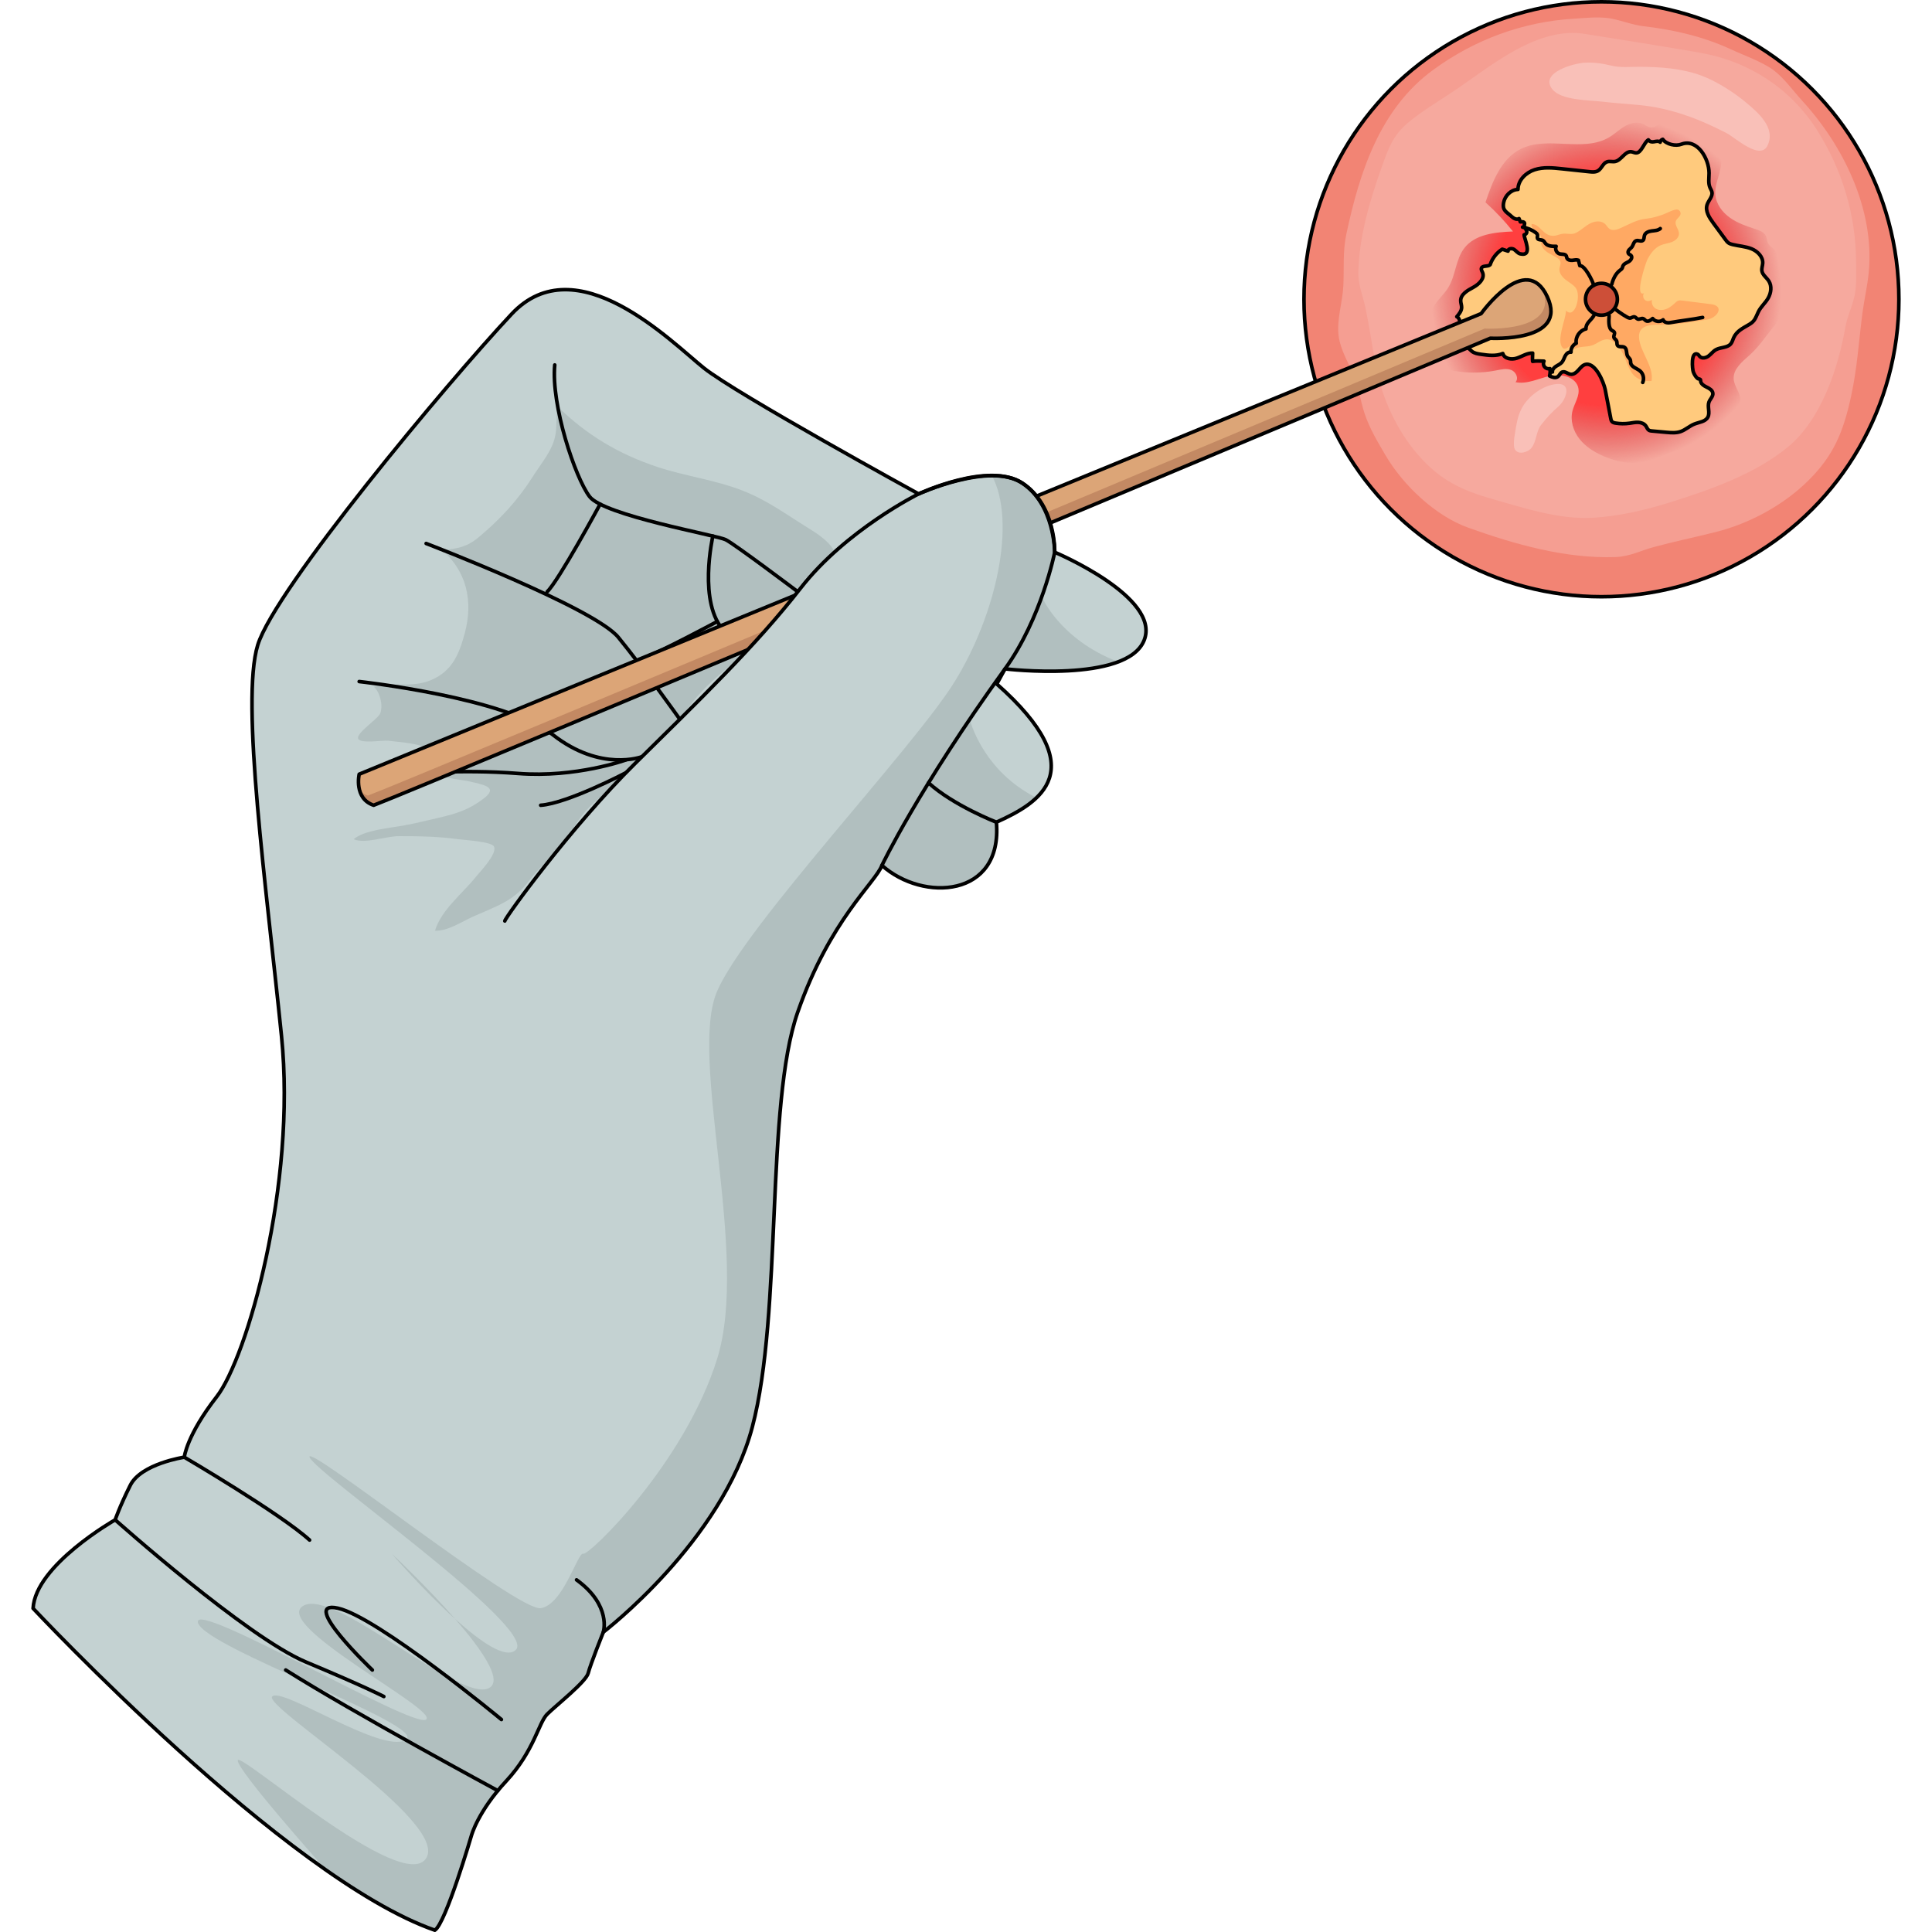 <?xml version="1.0" encoding="utf-8"?>
<!-- Created by: Science Figures, www.sciencefigures.org, Generator: Science Figures Editor -->
<svg version="1.1" id="Layer_1" xmlns="http://www.w3.org/2000/svg" xmlns:xlink="http://www.w3.org/1999/xlink" 
	 width="800px" height="800px" viewBox="0 0 518.974 536.354" enable-background="new 0 0 518.974 536.354"
	 xml:space="preserve">
<g>
	<circle fill="#F28474" cx="435.895" cy="83.079" r="82.579"/>
	<path fill="#F59E92" d="M432.018,4.935c2.266-0.135,4.56-0.176,6.705,0.244c3.082,0.605,5.782,1.742,8.947,2.11
		c8.237,0.958,16.527,2.864,24.075,6.363c3.678,1.705,8.778,3.484,11.994,5.874c2.824,2.1,5.45,5.777,7.854,8.399
		c11.432,12.463,20.133,30.153,18.526,47.545c-0.354,3.835-1.257,7.576-1.745,11.297c-1.042,7.938-1.451,15.391-3.186,23.309
		c-2.144,9.791-4.778,16.34-11.887,23.367c-6.861,6.781-16.28,11.895-25.693,14.259c-5.722,1.438-11.514,2.628-17.22,4.177
		c-3.6,0.977-6.627,2.632-10.604,2.77c-13.859,0.483-27.973-3.532-40.909-8.172c-9.122-3.272-18.074-11.813-22.917-20.071
		c-2.192-3.738-4.471-7.515-5.832-11.655c-1.216-3.7-1.501-7.059-3.032-10.625c-1.438-3.349-3.631-7.045-4.139-10.694
		c-0.642-4.606,1.071-9.478,1.291-14.088c0.235-4.925-0.203-9.502,0.836-14.378c3.658-17.172,9.327-34.761,24.071-45.551
		c11.514-8.426,24.937-13.39,39.192-14.233C429.543,5.111,430.777,5.008,432.018,4.935z"/>
	<path fill="#F6A99E" d="M506.623,76.499c0.001,2.11-0.087,4.24-0.591,6.208c-0.724,2.826-1.919,5.268-2.43,8.184
		c-1.984,11.319-6.69,25.587-15.939,33.203c-9.089,7.485-21.391,11.802-32.489,15.292c-7.014,2.206-14.628,4.007-22.053,4.365
		c-9.159,0.442-18.546-2.668-27.253-5.141c-8.894-2.528-14.778-5.331-20.857-12.313c-5.868-6.739-10.059-15.759-11.723-24.623
		c-1.011-5.389-1.791-10.828-2.905-16.207c-0.703-3.394-2.061-6.293-1.972-9.99c0.24-9.96,3.177-19.769,6.471-29.046
		c1.792-5.048,3.064-8.779,7.29-12.336c4.135-3.481,9.045-6.284,13.519-9.342c10.136-6.928,22.614-17.428,35.643-15.339
		c10.639,1.706,21.309,3.366,31.926,5.221c13.497,2.358,25.059,9.861,32.371,21.298c7.128,11.147,10.964,23.873,10.963,37.146
		C506.595,74.193,506.622,75.343,506.623,76.499z"/>
	<radialGradient id="SVGID_1_" cx="437.149" cy="80.836" r="48.636" gradientUnits="userSpaceOnUse">
		<stop  offset="0.65" style="stop-color:#FF3F3F"/>
		<stop  offset="1" style="stop-color:#CD3038;stop-opacity:0"/>
	</radialGradient>
	<path fill="url(#SVGID_1_)" d="M483.796,69.189c-0.568-0.5-1.249-0.915-1.607-1.581c-0.365-0.679-0.333-1.516-0.688-2.2
		c-0.51-0.984-1.665-1.412-2.718-1.758c-2.494-0.819-5.027-1.667-7.173-3.179c-2.146-1.513-3.887-3.815-4.094-6.432
		c-0.204-2.578,1.067-5.026,1.478-7.579c0.676-4.191-1.188-8.69-4.629-11.176c-3.441-2.486-8.298-2.841-12.064-0.883
		c-0.932,0.485-1.911,1.12-2.945,0.932c-0.711-0.129-1.29-0.629-1.946-0.931c-1.61-0.742-3.54-0.227-5.067,0.673
		s-2.819,2.159-4.346,3.06c-7.211,4.255-17.09-0.532-24.56,3.251c-5.407,2.739-7.8,9.039-9.731,14.784
		c2.758,2.483,5.313,5.191,7.632,8.089c-4.937,0.2-10.543,0.73-13.543,4.656c-2.398,3.138-2.356,7.562-4.426,10.925
		c-1.005,1.632-2.462,2.938-3.561,4.509c-1.554,2.223-2.345,4.971-2.209,7.68c0.046,0.926,0.214,1.887,0.772,2.628
		c0.681,0.906,1.838,1.345,2.562,2.217c1.196,1.44,0.687,3.94-0.976,4.798c5.347,1.853,11.189,2.257,16.741,1.159
		c1.383-0.274,2.854-0.632,4.166-0.115s2.157,2.375,1.164,3.375c3.171,0.668,6.307-0.988,9.467-1.707
		c3.16-0.719,7.388,0.212,7.998,3.395c0.412,2.152-1.086,4.158-1.632,6.28c-0.689,2.678,0.21,5.598,1.914,7.776
		c1.704,2.178,4.13,3.69,6.666,4.792c3.78,1.642,8.05,2.457,12.056,1.488c3.685-0.892,6.988-3.237,10.767-3.536
		c1.56-0.123,3.179,0.105,4.655-0.413c1.646-0.578,2.838-1.985,3.947-3.332c1.512-1.837,3.023-3.673,4.535-5.51
		c0.99-1.202,2.028-2.529,2.075-4.085c0.065-2.126-1.74-3.921-1.87-6.044c-0.165-2.676,2.255-4.688,4.264-6.464
		c2.707-2.393,4.521-5.216,6.771-7.969c2.815-3.446,3.201-6.997,3.037-11.338C486.544,75.874,486.761,71.801,483.796,69.189z"/>
	<path fill="#F9C0B8" d="M449.219,75.434c2.356-0.152,14.633-4.237,13.639-9.136c-4.281-0.264-6.642,1-9.745,3.837
		c-1.69,1.544-3.185,3.186-4.338,5.114c0.587,0.286,1.332,0.177,2.051,0.186"/>
	<path fill="#FFCA7D" stroke="#000000" stroke-linecap="round" stroke-linejoin="round" stroke-miterlimit="10" d="M462.609,98.348
		c0.252,0.121,0.381,0.4,0.572,0.605c0.611,0.655,1.73,0.418,2.447-0.118s1.253-1.307,2.033-1.747
		c1.32-0.745,3.205-0.475,4.159-1.654c0.38-0.47,0.521-1.081,0.764-1.634c0.868-1.978,2.673-2.719,4.377-3.753
		c1.552-0.942,1.665-1.73,2.471-3.431c0.704-1.485,1.95-2.445,2.76-3.881c0.813-1.44,1.051-3.325,0.161-4.719
		c-0.62-0.97-1.745-1.681-1.918-2.819c-0.106-0.699,0.185-1.394,0.229-2.1c0.112-1.8-1.413-3.335-3.083-4.016
		c-1.67-0.681-3.516-0.761-5.268-1.19c-0.406-0.1-0.816-0.222-1.158-0.463c-0.336-0.237-0.586-0.575-0.83-0.907
		c-1.146-1.56-2.293-3.12-3.439-4.68c-1.085-1.476-2.228-3.27-1.659-5.011c0.397-1.216,1.603-2.26,1.34-3.512
		c-0.09-0.432-0.351-0.805-0.527-1.209c-0.551-1.258-0.263-2.701-0.266-4.074c-0.008-3.982-3.273-9.673-7.69-7.995
		c-1.565,0.595-4.156,0.064-5.165-1.367c-0.375,0.106-0.645,0.402-0.717,0.802c-0.442-0.418-1.148-0.236-1.746-0.122
		c-0.63,0.121-1.151-0.023-1.538-0.53c-1.281,0.817-1.92,3.694-3.441,3.621c-0.435-0.021-0.834-0.253-1.266-0.31
		c-1.798-0.241-2.752,2.375-4.536,2.701c-0.74,0.135-1.531-0.154-2.241,0.093c-1.117,0.388-1.464,1.861-2.475,2.473
		c-0.707,0.428-1.596,0.354-2.418,0.267c-2.536-0.269-5.072-0.539-7.608-0.808c-2.538-0.27-5.164-0.531-7.592,0.256
		c-2.428,0.786-4.615,2.92-4.615,5.472c-1.959,0.054-3.621,1.769-3.979,3.637c-0.437,2.285,0.831,2.587,2.263,3.927
		c0.011,0.01,0.021,0.02,0.032,0.029c0.539,0.498,1.359,0.895,1.98,0.504c0.119,0.306,0.239,0.612,0.358,0.918
		c0.474-0.098,1.166-0.04,1.187,0.443c0.006,0.135-0.053,0.263-0.078,0.396c-0.107,0.562,0.379,1.041,0.604,1.567
		c0.251,0.587-0.119,1.053-0.654,1.171c-0.052,1.044,2.59,6.109-1.068,5.3c-0.701-0.155-1.139-0.839-1.735-1.239
		c-0.596-0.4-1.702-0.242-1.67,0.475c-0.537-0.178-1.073-0.356-1.61-0.535c-1.566,0.997-2.773,2.546-3.356,4.308
		c-0.649,0.648-2.154,0.11-2.423,0.987c-0.126,0.409,0.17,0.812,0.329,1.21c0.662,1.657-1.055,3.258-2.628,4.101
		c-1.573,0.843-3.479,1.924-3.457,3.709c0.008,0.622,0.271,1.222,0.262,1.844c-0.014,0.991-0.697,1.829-1.345,2.578
		c1.055,0.532,1.046,2.107,0.448,3.125c-0.599,1.019-1.59,1.764-2.176,2.79c-0.586,1.026-0.552,2.61,0.522,3.103
		c1.331,0.611,2.94-0.968,4.264-0.342c0.443,0.21,0.744,0.629,1.127,0.933c0.699,0.555,1.627,0.702,2.51,0.83
		c2.033,0.295,4.184,0.576,6.08-0.214c0.411,1.484,2.454,1.77,3.915,1.281c1.461-0.488,2.827-1.449,4.366-1.396
		c-0.018,0.776-0.081,1.533-0.007,2.291c1.031-0.172,2.091-0.083,3.152-0.057c-0.257,0.497-0.193,1.143,0.156,1.58
		s0.965,0.642,1.507,0.5c0.094,0.674,0.056,1.367-0.112,2.026c0.733,0.344,1.646,0.676,2.299,0.198
		c0.475-0.348,0.656-1.042,1.197-1.273c0.761-0.325,1.521,0.487,2.339,0.607c0.878,0.129,1.653-0.553,2.238-1.221
		s1.213-1.429,2.095-1.541c2.705-0.343,4.872,5.043,5.28,7.015c0.556,2.69,1.003,5.359,1.548,8.05
		c0.058,0.287,0.122,0.587,0.312,0.81c0.25,0.294,0.66,0.388,1.041,0.448c1.261,0.198,2.55,0.212,3.815,0.04
		c0.81-0.11,1.618-0.295,2.435-0.258c0.817,0.038,1.672,0.341,2.14,1.011c0.276,0.395,0.419,0.91,0.824,1.171
		c0.255,0.165,0.571,0.197,0.873,0.224c1.318,0.121,2.636,0.241,3.953,0.362c1.326,0.121,2.699,0.238,3.96-0.192
		c1.389-0.474,2.493-1.562,3.858-2.101c1.341-0.529,3.073-0.646,3.744-1.923c0.665-1.266-0.199-2.888,0.314-4.222
		c0.319-0.829,1.153-1.509,1.066-2.394c-0.086-0.87-1.002-1.367-1.79-1.746c-0.787-0.379-1.675-0.984-1.617-1.855
		c0.029-0.446-0.597-0.291-0.863-0.534c-0.532-0.485-0.901-1.134-1.157-1.807C461.121,102.521,460.656,97.41,462.609,98.348z"/>
	<path opacity="0.5" fill="#FF894A" d="M425.185,96.623c0.341,0.338,0.914,0.254,1.816-0.47c0.787,1.355,1.588,0.504,2.611,0.294
		c1.6-0.329,3.124-0.125,4.568-0.953c1.813-1.041,3.255-1.936,4.943-0.707c5.064,3.685,2.772,11.357,10.676,10.995
		c0.737-4.068-3.264-8.167-3.475-12.1c-0.209-3.904,4.138-3.514,6.851-3.535c3.999-0.031,8.186-0.847,12.134-1.456
		c2.68-0.413,4.959-3.751,0.971-4.253c-2.632-0.331-5.264-0.661-7.896-0.992c-0.371-0.047-0.755-0.092-1.113,0.016
		c-0.457,0.138-0.802,0.503-1.147,0.832c-0.868,0.83-1.915,1.538-3.103,1.717c-1.92,0.288-3.355-0.855-3.127-2.78
		c-0.548,0.39-1.315,0.517-1.883,0.078c-0.56-0.434-0.708-1.314-0.32-1.907c-2.713,1.125,0.529-8.511,0.936-9.309
		c0.843-1.653,1.999-3.271,3.705-4.001c0.999-0.427,2.113-0.516,3.126-0.91c1.012-0.394,1.984-1.258,1.964-2.344
		c-0.023-1.225-1.29-2.34-0.864-3.489c0.27-0.728,1.153-1.139,1.295-1.902c0.096-0.513-0.235-1.072-0.731-1.235
		c-0.922-0.304-3.243,1.053-4.14,1.357c-1.502,0.51-3.006,0.976-4.592,1.135c-2.683,0.269-4.568,1.45-7.141,2.6
		c-1.007,0.45-2.245,0.851-3.147,0.217c-0.478-0.336-0.743-0.896-1.158-1.306c-1.072-1.057-2.881-0.871-4.214-0.172
		s-2.417,1.805-3.743,2.517c-1.311,0.705-2.201,0.253-3.548,0.311c-0.969,0.042-1.783,0.516-2.72,0.59
		c-2.977,0.234-3.819-3.3-6.198-3.263c-0.357,1.513,2.232,2.091,2.613,3.598c0.131,0.516-0.03,1.059-0.009,1.591
		c0.042,1.084,0.829,2.006,1.722,2.622c0.893,0.616,1.919,1.019,2.812,1.634c0.354,0.244,0.703,0.544,0.833,0.954
		c0.201,0.632-0.169,1.29-0.249,1.948c-0.144,1.195,0.688,2.295,1.627,3.047c0.94,0.752,2.043,1.321,2.818,2.242
		c1.714,2.036-0.102,8.921-2.629,6.398C426.039,88.658,423.188,94.64,425.185,96.623z"/>
	<path fill="#F9C0B8" d="M481.969,40.475c2.469-4.924-2.604-9.248-5.998-12.076c-3.395-2.828-8.125-5.838-12.236-7.374
		c-5.489-2.05-11.378-2.438-17.185-2.48c-2.622-0.019-5.37,0.304-7.9-0.325c-2.508-0.625-5.026-0.973-7.636-0.803
		c-2.504,0.162-12.325,2.613-8.814,7.287c2.412,3.21,10.46,3.108,13.945,3.519c3.46,0.408,6.799,0.605,10.259,0.938
		c8.667,0.833,16.458,3.78,24.167,7.754C472.979,38.153,479.892,44.616,481.969,40.475z"/>
	<path fill="#F9C0B8" d="M425.887,107.434c-0.376-0.592-1.155-0.938-2.49-0.816c-3.506,0.317-7.182,2.941-9.075,5.802
		c-1.18,1.782-1.782,3.865-2.108,5.958c-0.215,1.383-1.053,5.096-0.355,6.349c0.975,1.747,3.748,0.753,4.638-0.408
		c1.422-1.855,1.207-4.52,2.663-6.376c1.59-2.026,2.899-3.46,4.806-5.109C425.465,111.539,426.766,108.815,425.887,107.434z"/>
	
		<circle fill="none" stroke="#000000" stroke-linecap="round" stroke-linejoin="round" stroke-miterlimit="10" cx="435.895" cy="83.079" r="82.579"/>
	<path fill="#C4D2D2" d="M0.5,446.512c0,0,70.155,74.951,111.527,89.342c2.998-1.799,10.193-26.383,10.193-26.383
		s1.798-6.595,9.594-14.99c7.794-8.395,8.994-16.19,11.393-18.588c2.398-2.398,10.792-8.994,11.391-11.392
		c0.6-2.399,4.197-11.393,4.197-11.393s32.979-25.183,41.372-56.962c8.396-31.78,3.599-89.342,12.592-115.125
		c8.994-25.783,21.586-35.976,23.385-40.773c11.393,10.192,33.578,8.994,31.779-11.993c11.993-5.396,27.189-14.391,0.104-38.375
		c2.295-4.198,2.295-4.198,2.295-4.198s33.819,4.065,38.616-7.926c4.797-11.993-24.825-24.451-24.825-24.451s0-13.192-8.994-19.188
		c-8.993-5.996-28.78,2.997-28.78,2.997s-50.632-27.753-59.627-34.949c-8.994-7.195-35.377-34.177-53.366-14.99
		c-17.987,19.187-65.691,76.322-70.488,91.912c-4.797,15.59,2.399,67.157,6.596,108.53c4.197,41.373-9.594,89.341-17.988,100.135
		c-8.394,10.792-8.994,16.788-8.994,16.788s-11.992,1.799-14.99,7.795c-2.997,5.996-4.197,9.594-4.197,9.594S1.1,434.52,0.5,446.512
		z"/>
	<path fill="#B1BFBF" d="M161.575,218.475c-0.958,0.861-1.956,1.688-3.015,2.469c-3.808,2.808-6.036,5.582-8.527,9.627
		c-3.275,5.319-8.193,9.156-11.945,14.092c-4.238,5.576-9.165,6.99-15.484,9.818c-3.053,1.367-7.038,4.082-10.537,3.893
		c1.785-5.841,7.732-10.398,11.414-15.013c1.077-1.35,5.876-6.249,4.981-8.331c-0.601-1.4-8.465-1.844-9.823-2.033
		c-5.599-0.783-11.022-0.87-16.664-0.86c-3.485,0.006-9.475,2.224-12.465,0.844c2.781-2.511,10.196-3.136,13.841-3.803
		c3.265-0.597,6.425-1.388,9.655-2.131c5.115-1.177,8.529-2.278,12.564-5.348c4.149-3.157,0.229-3.783-3.919-4.759
		c-2.251-0.53-6.188-0.612-7.814-1.967c1.441-0.169,1.952-1.114,2.031-2.457c0.173-2.903-4.612-4.4-6.919-5.216
		c-3.021-1.068-6.677-1.281-9.905-1.667c-1.358-0.163-7.453,0.866-8.254-0.476c-0.907-1.517,5.544-5.584,6.102-7.167
		c0.803-2.28-0.11-5.848-1.81-7.348c5.186-1.348,10.55,0.358,15.744-1.778c5.968-2.455,7.954-7.179,9.558-13.248
		c2.352-8.899,0.331-17.173-6.288-22.828c4.318-0.53,6.809-0.885,10.119-3.657c6.032-5.048,10.898-10.303,15.085-16.933
		c2.391-3.788,5.652-7.387,6.276-11.933c0.338-2.462,0.139-5.075,0.449-7.484c8.076,7.942,17.094,13.328,27.91,16.892
		c7.706,2.539,15.927,3.568,23.424,6.484c6.944,2.701,12.192,6.638,18.352,10.45c2.943,1.822,6.396,4.056,7.545,7.235
		c-7.84,3.803-12.015,12.009-16.852,18.804c-5.897,8.284-14.749,12.936-21.357,20.529c-2.618,3.008-4.787,6.357-7.431,9.357
		c-2.047,2.322-4.498,4.036-6.664,6.258C167.768,212.058,164.919,215.471,161.575,218.475z"/>
	<path fill="none" stroke="#000000" stroke-linecap="round" stroke-linejoin="round" stroke-miterlimit="10" d="M212.788,164.273
		c0,0-17.486-13.183-20.006-14.443c-2.521-1.26-33.805-6.72-37.8-11.971c-3.995-5.25-10.716-25.412-9.665-36.544"/>
	<path fill="none" stroke="#000000" stroke-linecap="round" stroke-linejoin="round" stroke-miterlimit="10" d="M157.915,139.963
		c0,0-11.548,21.32-14.698,24.309"/>
	<path fill="none" stroke="#000000" stroke-linecap="round" stroke-linejoin="round" stroke-miterlimit="10" d="M109.613,150.88
		c0,0,46.625,17.853,53.346,26.043c6.721,8.192,17.091,22.763,17.091,22.763"/>
	<path fill="none" stroke="#000000" stroke-linecap="round" stroke-linejoin="round" stroke-miterlimit="10" d="M91.025,189.208
		c0,0,40.509,4.41,53.806,14.807c13.296,10.396,24.698,6.055,24.698,6.055"/>
	<path fill="none" stroke="#000000" stroke-linecap="round" stroke-linejoin="round" stroke-miterlimit="10" d="M165.058,210.969
		c0,0-13.861,5.017-29.928,3.757c-16.067-1.261-31.189,0.203-31.189,0.203"/>
	<path fill="none" stroke="#000000" stroke-linecap="round" stroke-linejoin="round" stroke-miterlimit="10" d="M189.211,148.828
		c0,0-4.305,18.828,3.255,26.453c1.89,1.011,6.378,5.155,6.378,5.155"/>
	<path fill="none" stroke="#000000" stroke-linecap="round" stroke-linejoin="round" stroke-miterlimit="10" d="M190.419,172.551
		c0,0-15.789,8.467-20.889,10.357"/>
	<path fill="none" stroke="#000000" stroke-linecap="round" stroke-linejoin="round" stroke-miterlimit="10" d="M165.058,214.535
		c0,0-16.189,8.497-23.645,9.018"/>
	<path fill="none" stroke="#000000" stroke-linecap="round" stroke-linejoin="round" stroke-miterlimit="10" d="M42.472,404.539
		c0,0,26.685,15.646,34.783,23.008"/>
	<path fill="none" stroke="#000000" stroke-linecap="round" stroke-linejoin="round" stroke-miterlimit="10" d="M23.284,421.928
		c0,0,36.546,32.614,52.989,39.485c16.443,6.872,21.596,9.571,21.596,9.571"/>
	<path fill="#DCA577" d="M91.025,214.929c0,0-1.534,6.756,4.017,8.623c13.237-4.964,310.017-129.654,310.017-129.654
		s21.738,1.226,15.8-11.53c-5.939-12.755-18.361,4.697-18.361,4.697L91.025,214.929z"/>
	<path fill="#C38963" d="M420.859,82.369c-0.465-0.998-0.973-1.791-1.507-2.442c5.551,12.497-15.897,11.294-15.897,11.294
		S106.674,215.91,93.438,220.874c-0.945-0.318-1.671-0.785-2.248-1.328c0.481,1.622,1.555,3.233,3.853,4.007
		c13.237-4.964,310.017-129.654,310.017-129.654S426.797,95.124,420.859,82.369z"/>
	<path fill="none" stroke="#000000" stroke-linecap="round" stroke-linejoin="round" stroke-miterlimit="10" d="M91.025,214.929
		c0,0-1.534,6.756,4.017,8.623c13.237-4.964,310.017-129.654,310.017-129.654s21.738,1.226,15.8-11.53
		c-5.939-12.755-18.361,4.697-18.361,4.697L91.025,214.929z"/>
	<path fill="#C4D2D2" d="M131.455,255.681c0-0.84,18.272-26.043,36.124-43.685c17.852-17.642,33.393-32.553,45.994-48.725
		c12.602-16.172,32.766-26.157,32.766-26.157s19.422-9.131,28.78-2.997c9.358,6.134,8.994,19.188,8.994,19.188
		s-3.609,18.299-13.791,32.378c-23.983,33.167-34.178,54.565-34.178,54.565"/>
	<path fill="#CD4F38" d="M440.315,83.079c0,2.44-1.979,4.419-4.42,4.419c-2.44,0-4.419-1.978-4.419-4.419
		c0-2.441,1.979-4.419,4.419-4.419C438.336,78.66,440.315,80.638,440.315,83.079z"/>
	<path fill="none" stroke="#000000" stroke-linecap="round" stroke-linejoin="round" stroke-miterlimit="10" d="M440.315,83.079
		c0,2.44-1.979,4.419-4.42,4.419c-2.44,0-4.419-1.978-4.419-4.419c0-2.441,1.979-4.419,4.419-4.419
		C438.336,78.66,440.315,80.638,440.315,83.079z"/>
	<path fill="none" stroke="#000000" stroke-linecap="round" stroke-linejoin="round" stroke-miterlimit="10" d="M439.996,86.024
		c0.581,0.482,3.17,2.312,3.762,2.298c0.472-0.011,0.893-0.471,1.348-0.345c0.335,0.093,0.521,0.47,0.847,0.592
		c0.484,0.18,1.027-0.277,1.518-0.117c0.322,0.105,0.511,0.442,0.808,0.605c0.608,0.335,1.324-0.163,1.836-0.631
		c0.634,0.892,2.064,1.071,2.898,0.362c0.255,0.711,1.184,0.917,1.926,0.781c2.994-0.545,6.044-0.835,9.049-1.438"/>
	<path fill="none" stroke="#000000" stroke-linecap="round" stroke-linejoin="round" stroke-miterlimit="10" d="M433.769,87.658
		c-0.734,1.27-2.248,2.023-2.163,3.653c-1.728,0.383-2.989,2.239-2.708,3.987c-0.93,0.419-1.54,1.46-1.451,2.476
		c-0.667-0.142-1.286,0.42-1.608,1.022c-0.322,0.602-0.491,1.297-0.945,1.806c-0.435,0.489-1.071,0.739-1.62,1.095
		c-0.549,0.357-1.059,0.932-0.981,1.582"/>
	<path fill="none" stroke="#000000" stroke-linecap="round" stroke-linejoin="round" stroke-miterlimit="10" d="M413.991,63.068
		c1.297,0.196,2.546,0.708,3.607,1.48c0.247,0.18,0.502,0.402,0.549,0.704c0.048,0.305-0.129,0.632-0.012,0.918
		c0.212,0.52,1.02,0.305,1.51,0.581c0.305,0.171,0.455,0.52,0.675,0.792c0.677,0.837,1.919,0.872,2.995,0.836
		c-0.385,0.81,0.147,1.911,1.021,2.112c0.64,0.147,1.506-0.038,1.798,0.55c0.09,0.181,0.09,0.394,0.162,0.582
		c0.207,0.543,0.906,0.699,1.485,0.648c0.578-0.051,1.178-0.224,1.725-0.027c0.127,0.504,0.254,1.008,0.381,1.512
		c1.408-0.11,3.482,4.097,3.883,5.451"/>
	<path fill="none" stroke="#000000" stroke-linecap="round" stroke-linejoin="round" stroke-miterlimit="10" d="M438.763,78.92
		c0.354-1.411,1.068-2.968,2.25-3.859c0.243-0.183,0.515-0.355,0.65-0.627c0.088-0.177,0.109-0.379,0.18-0.563
		c0.251-0.652,1.018-0.897,1.623-1.247s1.126-1.188,0.648-1.697c-0.211-0.224-0.56-0.297-0.733-0.552
		c-0.206-0.303-0.066-0.728,0.169-1.009c0.236-0.281,0.555-0.484,0.776-0.776c0.446-0.589,0.526-1.546,1.23-1.768
		c0.601-0.19,1.345,0.313,1.842-0.074c0.396-0.309,0.291-0.923,0.444-1.401c0.254-0.793,1.192-1.123,2.018-1.227
		c0.826-0.104,1.735-0.119,2.368-0.66"/>
	<path fill="none" stroke="#000000" stroke-linecap="round" stroke-linejoin="round" stroke-miterlimit="10" d="M438.027,87.658
		c-0.062,1.123-0.29,3.427,0.805,4.093c0.235,0.143,0.523,0.244,0.645,0.491c0.211,0.428-0.239,0.932-0.126,1.395
		c0.099,0.404,0.577,0.6,0.753,0.977c0.186,0.399-0.002,0.919,0.249,1.281c0.386,0.556,1.31,0.176,1.904,0.5
		c0.809,0.44,0.456,1.717,0.921,2.511c0.218,0.373,0.621,0.635,0.75,1.047c0.079,0.254,0.042,0.529,0.085,0.791
		c0.192,1.165,1.691,1.483,2.599,2.239c0.898,0.748,1.218,2.112,0.747,3.181"/>
	<g>
		<path fill="#B1BFBF" d="M100.069,431.338c0,0,8.76,10.158,17.593,18.114C109.653,440.273,100.069,431.338,100.069,431.338z"/>
		<path fill="#B1BFBF" d="M280.528,165.658l3.544-13.371c-0.21-3.199-1.461-13.177-8.952-18.17c-2.279-1.519-5.25-2.075-8.416-2.06
			c6.875,13.023,1.067,38.699-10.346,57.152c-11.431,18.48-57.887,67.413-65.94,85.903c-8.053,18.49,9.057,72.928,0,102.061
			c-9.058,29.133-35.647,54.751-37.182,54.166c-1.535-0.585-5.497,14.147-11.823,15.118c-6.326,0.972-65.503-46.178-64.159-41.917
			c1.344,4.262,63.452,47.476,57.245,53.503c-2.749,2.669-9.817-2.265-16.838-8.59c7.319,8.388,13.321,16.979,9.483,19.138
			c-8.037,4.521-43.197-28.129-51.737-22.741c-8.539,5.388,37.673,28.769,34.204,31.516c-3.469,2.748-65.346-33.89-63.337-26.858
			s64.294,28.631,57.666,32.535c-6.628,3.905-34.56-14.954-37.072-12.058c-2.511,2.897,49.225,34.775,42.743,44.909
			c-6.483,10.134-51.784-29.723-52.286-27.212c-0.503,2.51,24.514,30.489,24.527,30.504c10.743,7.502,21.145,13.527,30.174,16.668
			c2.998-1.799,10.193-26.383,10.193-26.383s1.798-6.595,9.594-14.99c7.794-8.395,8.994-16.19,11.393-18.588
			c2.398-2.398,10.792-8.994,11.391-11.392c0.6-2.399,4.197-11.393,4.197-11.393s32.979-25.183,41.372-56.962
			c8.396-31.78,3.599-89.342,12.592-115.125c8.994-25.783,21.586-35.976,23.385-40.773c11.393,10.192,33.578,8.994,31.779-11.993
			c3.894-1.752,8.124-3.885,11.136-6.785c-15.042-7.482-18.546-21.785-18.546-21.785l7.881-10.476l0,0
			c1.926-3.522,1.928-3.526,1.928-3.526s19.996,2.403,31.418-1.94C285.448,177.51,280.528,165.658,280.528,165.658z"/>
	</g>
	<path fill="none" stroke="#000000" stroke-linecap="round" stroke-linejoin="round" stroke-miterlimit="10" d="M0.5,446.512
		c0,0,70.155,74.951,111.527,89.342c2.998-1.799,10.193-26.383,10.193-26.383s1.798-6.595,9.594-14.99
		c7.794-8.395,8.994-16.19,11.393-18.588c2.398-2.398,10.792-8.994,11.391-11.392c0.6-2.399,4.197-11.393,4.197-11.393
		s32.979-25.183,41.372-56.962c8.396-31.78,3.599-89.342,12.592-115.125c8.994-25.783,21.586-35.976,23.385-40.773
		c11.393,10.192,33.578,8.994,31.779-11.993c11.993-5.396,27.189-14.391,0.104-38.375c2.295-4.198,2.295-4.198,2.295-4.198
		s33.819,4.065,38.616-7.926c4.797-11.993-24.825-24.451-24.825-24.451s0-13.192-8.994-19.188c-8.993-5.996-28.78,2.997-28.78,2.997
		s-50.632-27.753-59.627-34.949c-8.994-7.195-35.377-34.177-53.366-14.99c-17.987,19.187-65.691,76.322-70.488,91.912
		c-4.797,15.59,2.399,67.157,6.596,108.53c4.197,41.373-9.594,89.341-17.988,100.135c-8.394,10.792-8.994,16.788-8.994,16.788
		s-11.992,1.799-14.99,7.795c-2.997,5.996-4.197,9.594-4.197,9.594S1.1,434.52,0.5,446.512z"/>
	<path fill="none" stroke="#000000" stroke-linecap="round" stroke-linejoin="round" stroke-miterlimit="10" d="M267.924,228.255
		c0,0-11.907-4.621-18.838-10.922"/>
	<path fill="none" stroke="#000000" stroke-linecap="round" stroke-linejoin="round" stroke-miterlimit="10" d="M131.455,255.681
		c0-0.84,18.272-26.043,36.124-43.685c17.852-17.642,33.393-32.553,45.994-48.725c12.602-16.172,32.766-26.157,32.766-26.157
		s19.422-9.131,28.78-2.997c9.358,6.134,8.994,19.188,8.994,19.188s-3.609,18.299-13.791,32.378
		c-23.983,33.167-34.178,54.565-34.178,54.565"/>
	<path fill="none" stroke="#000000" stroke-linecap="round" stroke-linejoin="round" stroke-miterlimit="10" d="M158.796,453.108
		c0,0,2.388-7.4-7.428-14.517"/>
	<path fill="none" stroke="#000000" stroke-linecap="round" stroke-linejoin="round" stroke-miterlimit="10" d="M129.51,497.113
		c0,0-40.23-21.71-58.882-33.49"/>
	<path fill="none" stroke="#000000" stroke-linecap="round" stroke-linejoin="round" stroke-miterlimit="10" d="M130.509,477.366
		c0,0-34.358-28.441-45.402-30.908c-11.043-2.468,9.572,17.165,9.572,17.165"/>
</g>
</svg>